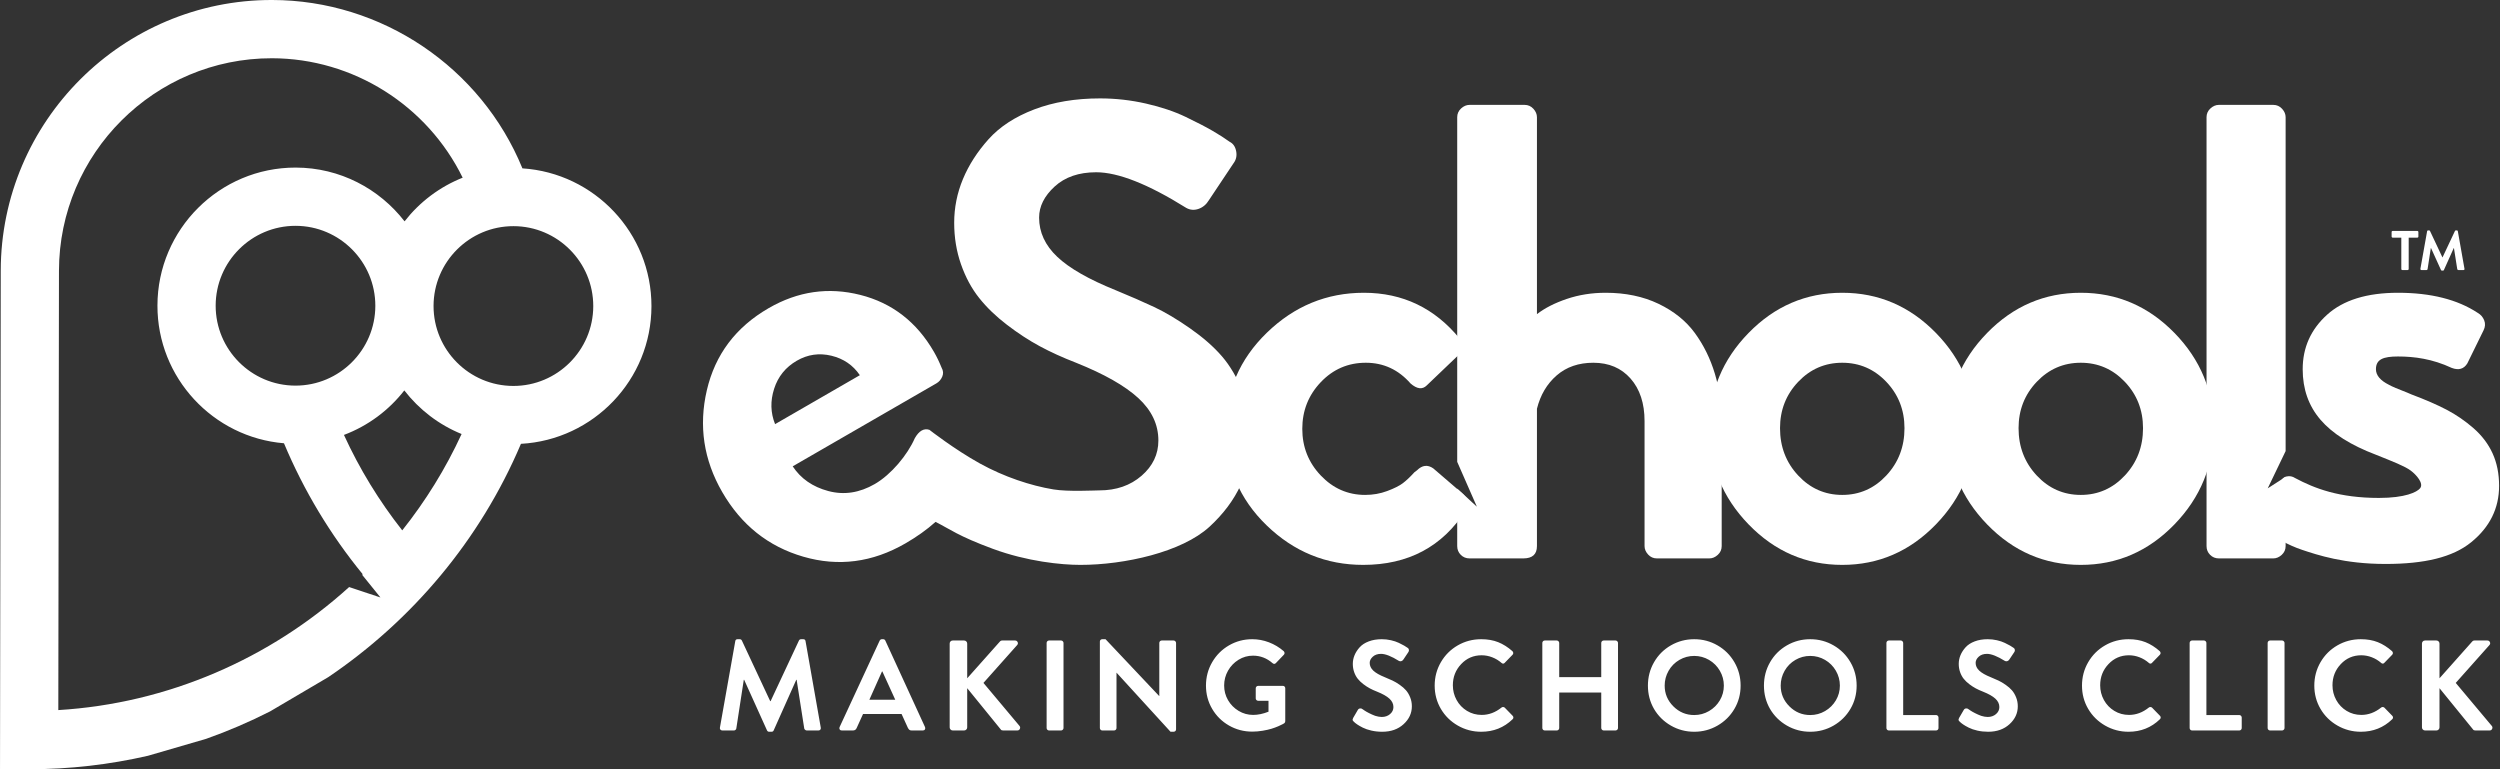 <svg xmlns="http://www.w3.org/2000/svg" xmlns:xlink="http://www.w3.org/1999/xlink" preserveAspectRatio="xMidYMid meet" width="2314" height="712" viewBox="0 0 2314 712">
       <rect x="0" y="0" width="2314" height="712" fill="#333333" stroke="none"/>
       <defs>
         <style>
           .cls-1 {
             fill: #fff;
             fill-rule: evenodd;
           }
         </style>
       </defs>
       <g>
         <path d="M2306.740,674.634 C2306.302,675.626 2305.487,676.121 2304.294,676.121 L2291.287,676.121 C2290.172,676.121 2289.456,675.844 2289.139,675.288 L2257.993,636.981 L2257.993,673.265 C2257.993,674.059 2257.713,674.734 2257.158,675.288 C2256.600,675.844 2255.923,676.121 2255.129,676.121 L2244.628,676.121 C2243.832,676.121 2243.155,675.844 2242.599,675.288 C2242.042,674.734 2241.764,674.059 2241.764,673.265 L2241.764,595.699 C2241.764,594.907 2242.021,594.232 2242.540,593.677 C2243.056,593.123 2243.752,592.844 2244.628,592.844 L2255.129,592.844 C2255.923,592.844 2256.600,593.123 2257.158,593.677 C2257.713,594.232 2257.993,594.907 2257.993,595.699 L2257.993,627.820 L2288.065,594.034 C2288.701,593.242 2289.456,592.844 2290.332,592.844 L2302.265,592.844 C2303.378,592.844 2304.174,593.340 2304.652,594.331 C2305.129,595.324 2304.969,596.255 2304.174,597.127 L2273.029,632.103 L2306.442,671.957 C2307.077,672.751 2307.176,673.643 2306.740,674.634 ZM2172.016,657.978 C2176.112,660.476 2180.668,661.726 2185.679,661.726 C2192.202,661.726 2198.288,659.465 2203.937,654.945 C2204.414,654.549 2204.931,654.370 2205.488,654.409 C2206.044,654.450 2206.521,654.629 2206.921,654.945 L2214.319,662.558 C2214.796,663.034 2215.014,663.590 2214.975,664.224 C2214.934,664.860 2214.677,665.375 2214.200,665.771 C2206.244,673.464 2196.578,677.310 2185.202,677.310 C2177.405,677.310 2170.185,675.407 2163.543,671.600 C2156.900,667.793 2151.670,662.638 2147.852,656.134 C2144.033,649.632 2142.124,642.453 2142.124,634.601 C2142.124,626.749 2144.033,619.533 2147.852,612.949 C2151.670,606.367 2156.880,601.172 2163.484,597.365 C2170.086,593.558 2177.326,591.654 2185.202,591.654 C2191.089,591.654 2196.319,592.567 2200.894,594.390 C2205.468,596.216 2209.863,598.991 2214.080,602.718 C2214.558,603.194 2214.815,603.750 2214.856,604.384 C2214.895,605.019 2214.677,605.573 2214.200,606.049 L2206.921,613.544 C2206.521,614.020 2206.044,614.258 2205.488,614.258 C2204.931,614.258 2204.414,614.020 2203.937,613.544 C2201.390,611.325 2198.526,609.600 2195.345,608.369 C2192.163,607.140 2188.901,606.525 2185.560,606.525 C2178.081,606.525 2171.777,609.243 2166.646,614.674 C2161.515,620.108 2158.949,626.630 2158.949,634.244 C2158.949,639.163 2160.102,643.723 2162.410,647.926 C2164.716,652.130 2167.918,655.480 2172.016,657.978 ZM2112.292,676.121 L2101.194,676.121 C2100.557,676.121 2100.020,675.903 2099.583,675.466 C2099.145,675.031 2098.927,674.496 2098.927,673.860 L2098.927,595.104 C2098.927,594.470 2099.145,593.935 2099.583,593.498 C2100.020,593.063 2100.557,592.844 2101.194,592.844 L2112.292,592.844 C2112.928,592.844 2113.465,593.082 2113.903,593.558 C2114.339,594.034 2114.559,594.550 2114.559,595.104 L2114.559,673.860 C2114.559,674.496 2114.321,675.031 2113.843,675.466 C2113.366,675.903 2112.848,676.121 2112.292,676.121 ZM2072.675,676.121 L2029.000,676.121 C2028.362,676.121 2027.825,675.903 2027.389,675.466 C2026.951,675.031 2026.733,674.496 2026.733,673.860 L2026.733,595.104 C2026.733,594.470 2026.951,593.935 2027.389,593.498 C2027.825,593.063 2028.362,592.844 2029.000,592.844 L2039.979,592.844 C2040.614,592.844 2041.151,593.082 2041.590,593.558 C2042.026,594.034 2042.246,594.550 2042.246,595.104 L2042.246,661.845 L2072.675,661.845 C2073.311,661.845 2073.848,662.083 2074.286,662.558 C2074.723,663.034 2074.943,663.551 2074.943,664.105 L2074.943,673.860 C2074.943,674.496 2074.723,675.031 2074.286,675.466 C2073.848,675.903 2073.311,676.121 2072.675,676.121 ZM1956.985,657.978 C1961.081,660.476 1965.636,661.726 1970.648,661.726 C1977.170,661.726 1983.256,659.465 1988.906,654.945 C1989.383,654.549 1989.900,654.370 1990.457,654.409 C1991.013,654.450 1991.490,654.629 1991.889,654.945 L1999.288,662.558 C1999.765,663.034 1999.983,663.590 1999.944,664.224 C1999.903,664.860 1999.646,665.375 1999.168,665.771 C1991.212,673.464 1981.547,677.310 1970.171,677.310 C1962.373,677.310 1955.154,675.407 1948.512,671.600 C1941.869,667.793 1936.639,662.638 1932.820,656.134 C1929.002,649.632 1927.092,642.453 1927.092,634.601 C1927.092,626.749 1929.002,619.533 1932.820,612.949 C1936.639,606.367 1941.848,601.172 1948.453,597.365 C1955.055,593.558 1962.295,591.654 1970.171,591.654 C1976.057,591.654 1981.287,592.567 1985.863,594.390 C1990.437,596.216 1994.831,598.991 1999.049,602.718 C1999.526,603.194 1999.784,603.750 1999.825,604.384 C1999.864,605.019 1999.646,605.573 1999.168,606.049 L1991.889,613.544 C1991.490,614.020 1991.013,614.258 1990.457,614.258 C1989.900,614.258 1989.383,614.020 1988.906,613.544 C1986.359,611.325 1983.495,609.600 1980.314,608.369 C1977.131,607.140 1973.870,606.525 1970.529,606.525 C1963.050,606.525 1956.746,609.243 1951.615,614.674 C1946.484,620.108 1943.918,626.630 1943.918,634.244 C1943.918,639.163 1945.070,643.723 1947.379,647.926 C1949.685,652.130 1952.886,655.480 1956.985,657.978 ZM1840.221,677.310 C1836.719,677.310 1833.398,676.953 1830.257,676.240 C1827.113,675.526 1824.449,674.615 1822.261,673.503 C1820.072,672.394 1818.342,671.403 1817.070,670.529 C1815.797,669.657 1814.762,668.825 1813.968,668.031 C1813.330,667.397 1812.954,666.901 1812.834,666.544 C1812.715,666.187 1812.894,665.494 1813.371,664.462 L1817.667,657.086 C1818.144,656.294 1818.819,655.837 1819.696,655.718 C1820.570,655.599 1821.247,655.777 1821.724,656.253 L1822.321,656.610 C1822.718,656.928 1823.175,657.246 1823.693,657.562 C1824.210,657.880 1824.846,658.276 1825.603,658.751 C1826.358,659.227 1827.173,659.664 1828.049,660.060 C1828.923,660.458 1829.839,660.893 1830.794,661.369 C1831.748,661.845 1832.722,662.242 1833.717,662.558 C1834.711,662.876 1835.746,663.135 1836.820,663.332 C1837.894,663.531 1838.867,663.629 1839.743,663.629 C1842.846,663.629 1845.430,662.737 1847.500,660.952 C1849.568,659.168 1850.603,657.008 1850.603,654.469 C1850.603,651.535 1849.368,648.937 1846.903,646.676 C1844.437,644.416 1840.618,642.256 1835.448,640.193 C1832.981,639.241 1830.753,638.230 1828.765,637.159 C1826.775,636.088 1824.767,634.780 1822.739,633.233 C1820.710,631.687 1818.998,630.041 1817.607,628.296 C1816.215,626.552 1815.102,624.489 1814.266,622.110 C1813.431,619.730 1813.013,617.193 1813.013,614.496 C1813.013,611.721 1813.550,609.044 1814.624,606.466 C1815.698,603.889 1817.268,601.450 1819.338,599.149 C1821.406,596.850 1824.210,595.026 1827.751,593.677 C1831.290,592.329 1835.328,591.654 1839.863,591.654 C1842.727,591.654 1845.550,591.972 1848.335,592.606 C1851.119,593.242 1853.545,594.054 1855.615,595.045 C1857.682,596.037 1859.332,596.889 1860.567,597.603 C1861.799,598.316 1862.853,598.991 1863.729,599.625 C1864.365,599.943 1864.762,600.517 1864.922,601.350 C1865.081,602.183 1864.922,602.917 1864.445,603.551 L1859.910,610.332 C1859.433,611.126 1858.795,611.661 1858.001,611.938 C1857.205,612.217 1856.450,612.157 1855.734,611.760 C1848.732,607.399 1843.204,605.216 1839.147,605.216 C1835.964,605.216 1833.419,606.090 1831.510,607.834 C1829.600,609.579 1828.646,611.483 1828.646,613.544 C1828.646,616.241 1829.759,618.641 1831.987,620.742 C1834.213,622.844 1837.793,624.887 1842.727,626.868 C1845.430,627.980 1847.798,629.010 1849.827,629.962 C1851.856,630.913 1854.063,632.222 1856.450,633.887 C1858.836,635.553 1860.785,637.259 1862.297,639.003 C1863.807,640.748 1865.081,642.910 1866.116,645.487 C1867.149,648.065 1867.667,650.822 1867.667,653.755 C1867.667,660.101 1865.120,665.613 1860.030,670.291 C1854.938,674.972 1848.335,677.310 1840.221,677.310 ZM1792.012,676.121 L1748.337,676.121 C1747.699,676.121 1747.162,675.903 1746.726,675.466 C1746.288,675.031 1746.070,674.496 1746.070,673.860 L1746.070,595.104 C1746.070,594.470 1746.288,593.935 1746.726,593.498 C1747.162,593.063 1747.699,592.844 1748.337,592.844 L1759.315,592.844 C1759.951,592.844 1760.488,593.082 1760.926,593.558 C1761.363,594.034 1761.583,594.550 1761.583,595.104 L1761.583,661.845 L1792.012,661.845 C1792.648,661.845 1793.185,662.083 1793.623,662.558 C1794.059,663.034 1794.279,663.551 1794.279,664.105 L1794.279,673.860 C1794.279,674.496 1794.059,675.031 1793.623,675.466 C1793.185,675.903 1792.648,676.121 1792.012,676.121 ZM1697.145,671.600 C1690.541,675.407 1683.342,677.310 1675.546,677.310 C1667.749,677.310 1660.550,675.407 1653.947,671.600 C1647.343,667.793 1642.133,662.638 1638.315,656.134 C1634.574,649.632 1632.706,642.453 1632.706,634.601 C1632.706,626.749 1634.595,619.533 1638.374,612.949 C1642.152,606.367 1647.343,601.172 1653.947,597.365 C1660.550,593.558 1667.749,591.654 1675.546,591.654 C1683.342,591.654 1690.541,593.558 1697.145,597.365 C1703.748,601.172 1708.959,606.367 1712.778,612.949 C1716.596,619.533 1718.505,626.749 1718.505,634.601 C1718.505,642.453 1716.596,649.632 1712.778,656.134 C1708.959,662.638 1703.748,667.793 1697.145,671.600 ZM1699.293,620.861 C1696.826,616.619 1693.485,613.267 1689.269,610.808 C1685.052,608.350 1680.478,607.120 1675.546,607.120 C1670.613,607.120 1666.039,608.350 1661.823,610.808 C1657.605,613.267 1654.285,616.619 1651.859,620.861 C1649.431,625.104 1648.219,629.685 1648.219,634.601 C1648.219,642.057 1650.904,648.461 1656.274,653.814 C1661.644,659.168 1668.067,661.845 1675.546,661.845 C1680.478,661.845 1685.052,660.616 1689.269,658.157 C1693.485,655.699 1696.826,652.387 1699.293,648.223 C1701.758,644.059 1702.992,639.520 1702.992,634.601 C1702.992,629.685 1701.758,625.104 1699.293,620.861 ZM1589.748,671.600 C1583.144,675.407 1575.945,677.310 1568.149,677.310 C1560.352,677.310 1553.153,675.407 1546.550,671.600 C1539.946,667.793 1534.737,662.638 1530.918,656.134 C1527.178,649.632 1525.309,642.453 1525.309,634.601 C1525.309,626.749 1527.198,619.533 1530.978,612.949 C1534.755,606.367 1539.946,601.172 1546.550,597.365 C1553.153,593.558 1560.352,591.654 1568.149,591.654 C1575.945,591.654 1583.144,593.558 1589.748,597.365 C1596.351,601.172 1601.562,606.367 1605.381,612.949 C1609.199,619.533 1611.109,626.749 1611.109,634.601 C1611.109,642.453 1609.199,649.632 1605.381,656.134 C1601.562,662.638 1596.351,667.793 1589.748,671.600 ZM1591.896,620.861 C1589.430,616.619 1586.088,613.267 1581.872,610.808 C1577.655,608.350 1573.081,607.120 1568.149,607.120 C1563.216,607.120 1558.642,608.350 1554.426,610.808 C1550.209,613.267 1546.888,616.619 1544.462,620.861 C1542.034,625.104 1540.822,629.685 1540.822,634.601 C1540.822,642.057 1543.507,648.461 1548.877,653.814 C1554.247,659.168 1560.671,661.845 1568.149,661.845 C1573.081,661.845 1577.655,660.616 1581.872,658.157 C1586.088,655.699 1589.430,652.387 1591.896,648.223 C1594.361,644.059 1595.596,639.520 1595.596,634.601 C1595.596,629.685 1594.361,625.104 1591.896,620.861 ZM1495.358,676.121 L1484.379,676.121 C1483.741,676.121 1483.204,675.883 1482.768,675.407 C1482.330,674.931 1482.112,674.416 1482.112,673.860 L1482.112,641.025 L1443.210,641.025 L1443.210,673.860 C1443.210,674.496 1442.990,675.031 1442.553,675.466 C1442.115,675.903 1441.578,676.121 1440.942,676.121 L1429.845,676.121 C1429.207,676.121 1428.670,675.903 1428.234,675.466 C1427.796,675.031 1427.577,674.496 1427.577,673.860 L1427.577,595.104 C1427.577,594.470 1427.796,593.935 1428.234,593.498 C1428.670,593.063 1429.207,592.844 1429.845,592.844 L1440.942,592.844 C1441.578,592.844 1442.115,593.084 1442.553,593.561 C1442.990,594.039 1443.210,594.556 1443.210,595.112 L1443.210,626.749 L1482.112,626.749 L1482.112,595.112 C1482.112,594.476 1482.330,593.939 1482.768,593.500 C1483.204,593.063 1483.741,592.844 1484.379,592.844 L1495.358,592.844 C1495.993,592.844 1496.530,593.082 1496.969,593.558 C1497.405,594.034 1497.625,594.550 1497.625,595.104 L1497.625,673.860 C1497.625,674.496 1497.386,675.031 1496.909,675.466 C1496.432,675.903 1495.913,676.121 1495.358,676.121 ZM1357.829,657.978 C1361.926,660.476 1366.481,661.726 1371.493,661.726 C1378.015,661.726 1384.101,659.465 1389.750,654.945 C1390.228,654.549 1390.744,654.370 1391.302,654.409 C1391.857,654.450 1392.335,654.629 1392.734,654.945 L1400.132,662.558 C1400.610,663.034 1400.828,663.590 1400.789,664.224 C1400.748,664.860 1400.490,665.375 1400.013,665.771 C1392.057,673.464 1382.391,677.310 1371.015,677.310 C1363.218,677.310 1355.998,675.407 1349.357,671.600 C1342.713,667.793 1337.483,662.638 1333.665,656.134 C1329.846,649.632 1327.937,642.453 1327.937,634.601 C1327.937,626.749 1329.846,619.533 1333.665,612.949 C1337.483,606.367 1342.693,601.172 1349.297,597.365 C1355.899,593.558 1363.140,591.654 1371.015,591.654 C1376.902,591.654 1382.132,592.567 1386.707,594.390 C1391.281,596.216 1395.676,598.991 1399.894,602.718 C1400.371,603.194 1400.628,603.750 1400.669,604.384 C1400.708,605.019 1400.490,605.573 1400.013,606.049 L1392.734,613.544 C1392.335,614.020 1391.857,614.258 1391.302,614.258 C1390.744,614.258 1390.228,614.020 1389.750,613.544 C1387.203,611.325 1384.339,609.600 1381.159,608.369 C1377.976,607.140 1374.715,606.525 1371.373,606.525 C1363.895,606.525 1357.591,609.243 1352.459,614.674 C1347.328,620.108 1344.762,626.630 1344.762,634.244 C1344.762,639.163 1345.915,643.723 1348.223,647.926 C1350.530,652.130 1353.731,655.480 1357.829,657.978 ZM1279.370,677.310 C1275.868,677.310 1272.547,676.953 1269.406,676.240 C1266.262,675.526 1263.598,674.615 1261.410,673.503 C1259.221,672.394 1257.491,671.403 1256.220,670.529 C1254.946,669.657 1253.911,668.825 1253.117,668.031 C1252.479,667.397 1252.103,666.901 1251.983,666.544 C1251.864,666.187 1252.043,665.494 1252.520,664.462 L1256.816,657.086 C1257.294,656.294 1257.968,655.837 1258.845,655.718 C1259.719,655.599 1260.396,655.777 1260.873,656.253 L1261.470,656.610 C1261.867,656.928 1262.324,657.246 1262.842,657.562 C1263.359,657.880 1263.995,658.276 1264.752,658.751 C1265.507,659.227 1266.322,659.664 1267.198,660.060 C1268.072,660.458 1268.988,660.893 1269.943,661.369 C1270.897,661.845 1271.871,662.242 1272.866,662.558 C1273.860,662.876 1274.895,663.135 1275.969,663.332 C1277.043,663.531 1278.016,663.629 1278.892,663.629 C1281.995,663.629 1284.579,662.737 1286.649,660.952 C1288.717,659.168 1289.752,657.008 1289.752,654.469 C1289.752,651.535 1288.517,648.937 1286.052,646.676 C1283.586,644.416 1279.767,642.256 1274.597,640.193 C1272.130,639.241 1269.902,638.230 1267.914,637.159 C1265.925,636.088 1263.916,634.780 1261.888,633.233 C1259.859,631.687 1258.148,630.041 1256.757,628.296 C1255.364,626.552 1254.251,624.489 1253.415,622.110 C1252.580,619.730 1252.162,617.193 1252.162,614.496 C1252.162,611.721 1252.699,609.044 1253.773,606.466 C1254.847,603.889 1256.417,601.450 1258.487,599.149 C1260.555,596.850 1263.359,595.026 1266.900,593.677 C1270.439,592.329 1274.477,591.654 1279.012,591.654 C1281.876,591.654 1284.699,591.972 1287.484,592.606 C1290.268,593.242 1292.694,594.054 1294.764,595.045 C1296.831,596.037 1298.481,596.889 1299.716,597.603 C1300.948,598.316 1302.002,598.991 1302.878,599.625 C1303.514,599.943 1303.911,600.517 1304.071,601.350 C1304.230,602.183 1304.071,602.917 1303.594,603.551 L1299.060,610.332 C1298.582,611.126 1297.944,611.661 1297.150,611.938 C1296.354,612.217 1295.599,612.157 1294.883,611.760 C1287.882,607.399 1282.353,605.216 1278.296,605.216 C1275.113,605.216 1272.568,606.090 1270.659,607.834 C1268.749,609.579 1267.795,611.483 1267.795,613.544 C1267.795,616.241 1268.908,618.641 1271.136,620.742 C1273.362,622.844 1276.942,624.887 1281.876,626.868 C1284.579,627.980 1286.947,629.010 1288.976,629.962 C1291.005,630.913 1293.212,632.222 1295.599,633.887 C1297.985,635.553 1299.934,637.259 1301.446,639.003 C1302.956,640.748 1304.230,642.910 1305.265,645.487 C1306.298,648.065 1306.816,650.822 1306.816,653.755 C1306.816,660.101 1304.269,665.613 1299.179,670.291 C1294.087,674.972 1287.484,677.310 1279.370,677.310 ZM1187.248,670.291 C1186.610,670.689 1185.279,671.323 1183.250,672.195 C1181.222,673.068 1179.113,673.842 1176.926,674.515 C1174.737,675.189 1172.013,675.805 1168.752,676.359 C1165.489,676.912 1162.267,677.191 1159.086,677.191 C1151.288,677.191 1144.110,675.308 1137.546,671.540 C1130.983,667.774 1125.792,662.638 1121.974,656.134 C1118.155,649.632 1116.246,642.453 1116.246,634.601 C1116.246,626.749 1118.155,619.533 1121.974,612.949 C1125.792,606.367 1130.983,601.172 1137.546,597.365 C1144.110,593.558 1151.288,591.654 1159.086,591.654 C1164.336,591.654 1169.468,592.606 1174.480,594.509 C1179.491,596.413 1184.065,599.149 1188.203,602.718 C1188.680,603.194 1188.937,603.750 1188.978,604.384 C1189.017,605.019 1188.799,605.573 1188.322,606.049 L1180.923,613.782 C1179.969,614.734 1178.934,614.734 1177.821,613.782 C1172.570,609.183 1166.563,606.882 1159.802,606.882 C1154.948,606.882 1150.473,608.152 1146.377,610.689 C1142.279,613.228 1139.038,616.598 1136.651,620.801 C1134.265,625.006 1133.072,629.566 1133.072,634.482 C1133.072,639.401 1134.265,643.922 1136.651,648.044 C1139.038,652.169 1142.299,655.480 1146.437,657.978 C1150.572,660.476 1155.068,661.726 1159.921,661.726 C1164.376,661.726 1169.110,660.735 1174.122,658.751 L1174.122,648.639 L1164.575,648.639 C1163.937,648.639 1163.400,648.422 1162.964,647.985 C1162.526,647.550 1162.308,647.054 1162.308,646.498 L1162.308,637.100 C1162.308,636.466 1162.526,635.930 1162.964,635.493 C1163.400,635.059 1163.937,634.839 1164.575,634.839 L1187.487,634.839 C1188.122,634.839 1188.639,635.059 1189.038,635.493 C1189.435,635.930 1189.635,636.466 1189.635,637.100 L1189.635,667.555 C1189.635,668.349 1189.316,668.983 1188.680,669.458 C1188.361,669.618 1187.884,669.895 1187.248,670.291 ZM1086.294,677.310 L1083.430,677.310 L1033.550,622.705 L1033.430,622.705 L1033.430,673.860 C1033.430,674.496 1033.210,675.031 1032.774,675.466 C1032.336,675.903 1031.799,676.121 1031.163,676.121 L1020.304,676.121 C1019.666,676.121 1019.129,675.903 1018.693,675.466 C1018.255,675.031 1018.037,674.496 1018.037,673.860 L1018.037,593.796 C1018.037,593.162 1018.255,592.647 1018.693,592.249 C1019.129,591.853 1019.666,591.654 1020.304,591.654 L1023.287,591.654 L1072.929,644.238 L1073.048,644.238 L1073.048,595.104 C1073.048,594.470 1073.267,593.935 1073.705,593.498 C1074.141,593.063 1074.678,592.844 1075.316,592.844 L1086.294,592.844 C1086.930,592.844 1087.467,593.082 1087.905,593.558 C1088.342,594.034 1088.562,594.550 1088.562,595.104 L1088.562,675.169 C1088.562,675.805 1088.323,676.318 1087.846,676.715 C1087.368,677.111 1086.850,677.310 1086.294,677.310 ZM982.119,676.121 L971.022,676.121 C970.384,676.121 969.847,675.903 969.411,675.466 C968.972,675.031 968.754,674.496 968.754,673.860 L968.754,595.104 C968.754,594.470 968.972,593.935 969.411,593.498 C969.847,593.063 970.384,592.844 971.022,592.844 L982.119,592.844 C982.755,592.844 983.292,593.082 983.730,593.558 C984.167,594.034 984.387,594.550 984.387,595.104 L984.387,673.860 C984.387,674.496 984.148,675.031 983.671,675.466 C983.193,675.903 982.675,676.121 982.119,676.121 ZM941.546,676.121 L928.539,676.121 C927.424,676.121 926.708,675.844 926.391,675.288 L895.245,636.981 L895.245,673.265 C895.245,674.059 894.965,674.734 894.410,675.288 C893.852,675.844 893.175,676.121 892.381,676.121 L881.880,676.121 C881.084,676.121 880.407,675.844 879.851,675.288 C879.294,674.734 879.016,674.059 879.016,673.265 L879.016,595.699 C879.016,594.907 879.273,594.232 879.792,593.677 C880.308,593.123 881.004,592.844 881.880,592.844 L892.381,592.844 C893.175,592.844 893.852,593.123 894.410,593.677 C894.965,594.232 895.245,594.907 895.245,595.699 L895.245,627.820 L925.317,594.034 C925.952,593.242 926.708,592.844 927.584,592.844 L939.517,592.844 C940.630,592.844 941.426,593.340 941.904,594.331 C942.381,595.324 942.221,596.255 941.426,597.127 L910.281,632.103 L943.694,671.957 C944.329,672.751 944.428,673.643 943.992,674.634 C943.554,675.626 942.739,676.121 941.546,676.121 ZM854.196,676.121 L843.814,676.121 C842.938,676.121 842.263,675.942 841.785,675.585 C841.308,675.228 840.831,674.615 840.353,673.741 L834.506,660.893 L798.826,660.893 L792.979,673.741 C792.341,675.329 791.189,676.121 789.518,676.121 L779.136,676.121 C778.260,676.121 777.624,675.805 777.227,675.169 C776.830,674.535 776.791,673.821 777.108,673.027 L814.220,592.963 C814.697,592.091 815.372,591.654 816.248,591.654 L817.442,591.654 C818.396,591.654 819.071,592.091 819.470,592.963 L856.224,673.027 C856.541,673.821 856.502,674.535 856.105,675.169 C855.706,675.805 855.070,676.121 854.196,676.121 ZM816.726,621.515 L816.368,621.515 L804.673,647.688 L828.659,647.688 L816.726,621.515 ZM757.539,676.121 L746.680,676.121 C746.203,676.121 745.725,675.924 745.248,675.526 C744.771,675.130 744.491,674.734 744.413,674.336 L737.372,629.248 L737.014,629.248 L716.131,676.002 C715.812,676.873 715.135,677.310 714.102,677.310 L711.954,677.310 C711.000,677.310 710.323,676.873 709.926,676.002 L688.804,629.248 L688.446,629.248 L681.525,674.336 C681.445,674.812 681.186,675.228 680.749,675.585 C680.311,675.942 679.854,676.121 679.377,676.121 L668.637,676.121 C667.841,676.121 667.224,675.864 666.788,675.347 C666.349,674.832 666.210,674.178 666.370,673.384 L680.570,593.439 C680.729,592.249 681.445,591.654 682.718,591.654 L684.628,591.654 C685.582,591.654 686.257,592.052 686.656,592.844 L712.909,648.996 L713.267,648.996 L739.520,592.844 C739.917,592.052 740.594,591.654 741.549,591.654 L743.458,591.654 C744.730,591.654 745.446,592.249 745.606,593.439 L759.687,673.384 C759.846,674.178 759.726,674.832 759.329,675.347 C758.930,675.864 758.333,676.121 757.539,676.121 Z" class="cls-1"/>
         <path d="M2280.966,249.629 C2280.792,249.854 2280.531,249.965 2280.184,249.965 L2275.437,249.965 C2275.229,249.965 2275.020,249.880 2274.811,249.707 C2274.603,249.535 2274.480,249.363 2274.446,249.190 L2271.369,229.586 L2271.212,229.586 L2262.084,249.914 C2261.945,250.293 2261.649,250.483 2261.197,250.483 L2260.258,250.483 C2259.841,250.483 2259.545,250.293 2259.372,249.914 L2250.139,229.586 L2249.982,229.586 L2246.957,249.190 C2246.922,249.397 2246.809,249.578 2246.618,249.733 C2246.427,249.888 2246.227,249.965 2246.018,249.965 L2241.324,249.965 C2240.976,249.965 2240.706,249.854 2240.515,249.629 C2240.324,249.405 2240.262,249.121 2240.333,248.776 L2246.540,214.017 C2246.609,213.500 2246.922,213.241 2247.479,213.241 L2248.313,213.241 C2248.731,213.241 2249.026,213.414 2249.200,213.758 L2260.676,238.172 L2260.832,238.172 L2272.308,213.758 C2272.481,213.414 2272.777,213.241 2273.194,213.241 L2274.029,213.241 C2274.585,213.241 2274.898,213.500 2274.968,214.017 L2281.123,248.776 C2281.192,249.121 2281.140,249.405 2280.966,249.629 ZM2237.464,219.965 L2229.483,219.965 L2229.483,248.983 C2229.483,249.259 2229.379,249.492 2229.170,249.681 C2228.961,249.871 2228.735,249.965 2228.492,249.965 L2223.641,249.965 C2223.362,249.965 2223.127,249.871 2222.937,249.681 C2222.745,249.492 2222.650,249.259 2222.650,248.983 L2222.650,219.965 L2214.669,219.965 C2214.390,219.965 2214.156,219.862 2213.965,219.655 C2213.773,219.448 2213.678,219.224 2213.678,218.982 L2213.678,214.741 C2213.678,214.465 2213.773,214.233 2213.965,214.043 C2214.156,213.854 2214.390,213.758 2214.669,213.758 L2237.464,213.758 C2237.742,213.758 2237.976,213.862 2238.168,214.069 C2238.359,214.275 2238.455,214.500 2238.455,214.741 L2238.455,218.982 C2238.455,219.259 2238.359,219.492 2238.168,219.681 C2237.976,219.871 2237.742,219.965 2237.464,219.965 Z" class="cls-1"/>
         <path d="M2131.000,509.000 C2144.800,513.591 2169.667,522.000 2208.000,522.000 C2244.000,522.000 2270.163,515.868 2287.367,501.869 C2304.560,487.880 2313.166,470.489 2313.166,449.697 C2313.166,438.509 2311.160,428.511 2307.167,419.712 C2303.164,410.923 2297.266,403.127 2289.467,396.324 C2281.667,389.531 2273.360,383.834 2264.567,379.233 C2255.763,374.642 2244.963,369.938 2232.167,365.140 C2231.360,364.747 2229.964,364.147 2227.967,363.341 C2219.567,360.146 2213.960,357.747 2211.167,356.145 C2203.160,352.153 2199.167,347.356 2199.167,341.752 C2199.167,332.561 2205.963,329.960 2219.567,329.960 C2234.763,329.960 2251.367,332.158 2269.367,340.553 C2275.760,342.952 2280.560,341.556 2283.767,336.355 L2298.767,305.771 C2300.360,302.576 2300.566,299.474 2299.366,296.476 C2298.167,293.478 2296.160,291.182 2293.366,289.580 C2274.560,277.192 2249.960,270.989 2219.567,270.989 C2190.767,270.989 2168.866,277.792 2153.867,291.379 C2138.866,304.975 2131.367,321.766 2131.367,341.752 C2131.367,360.146 2136.860,375.738 2147.866,388.528 C2158.863,401.328 2175.963,412.122 2199.167,420.912 C2215.160,427.311 2225.867,431.512 2231.267,435.503 C2236.666,439.504 2243.714,447.539 2240.000,452.000 C2237.051,455.541 2226.227,460.888 2201.967,460.888 C2165.063,460.888 2142.367,452.091 2124.367,442.496 C2121.967,440.903 2119.360,440.397 2116.566,440.996 C2113.763,441.596 2111.767,443.498 2110.567,446.693 L2094.367,479.077 C2091.966,483.481 2093.167,487.678 2097.966,491.670 C2105.560,497.273 2117.200,504.409 2131.000,509.000 Z" class="cls-1"/>
         <path d="M2099.000,452.000 L2115.573,441.346 L2115.573,505.468 C2115.573,508.672 2114.373,511.371 2111.973,513.563 C2109.573,515.765 2106.967,516.862 2104.173,516.862 L2053.773,516.862 C2050.567,516.862 2047.867,515.765 2045.673,513.563 C2043.470,511.371 2042.373,508.672 2042.373,505.468 L2042.373,108.474 C2042.373,105.278 2043.573,102.580 2045.973,100.378 C2048.373,98.185 2050.970,97.079 2053.773,97.079 L2104.173,97.079 C2107.370,97.079 2110.070,98.279 2112.273,100.678 C2114.467,103.076 2115.573,105.681 2115.573,108.474 L2115.573,417.528 L2099.000,452.000 Z" class="cls-1"/>
         <path d="M1839.281,485.378 C1863.478,510.368 1892.381,522.859 1925.981,522.859 C1959.581,522.859 1988.475,510.368 2012.681,485.378 C2036.878,460.397 2048.981,430.713 2048.981,396.324 C2048.981,362.348 2036.878,332.963 2012.681,308.170 C1988.475,283.386 1959.581,270.989 1925.981,270.989 C1892.381,270.989 1863.478,283.386 1839.281,308.170 C1815.074,332.963 1802.981,362.348 1802.981,396.324 C1802.981,430.713 1815.074,460.397 1839.281,485.378 ZM1885.181,353.446 C1896.374,341.659 1909.978,335.756 1925.981,335.756 C1941.975,335.756 1955.578,341.659 1966.781,353.446 C1977.975,365.244 1983.581,379.533 1983.581,396.324 C1983.581,413.518 1977.975,428.108 1966.781,440.101 C1955.578,452.095 1941.975,458.092 1925.981,458.092 C1909.978,458.092 1896.374,452.095 1885.181,440.101 C1873.978,428.108 1868.381,413.518 1868.381,396.324 C1868.381,379.533 1873.978,365.244 1885.181,353.446 Z" class="cls-1"/>
         <path d="M1618.489,485.378 C1642.685,510.368 1671.588,522.859 1705.189,522.859 C1738.789,522.859 1767.682,510.368 1791.888,485.378 C1816.085,460.397 1828.189,430.713 1828.189,396.324 C1828.189,362.348 1816.085,332.963 1791.888,308.170 C1767.682,283.386 1738.789,270.989 1705.189,270.989 C1671.588,270.989 1642.685,283.386 1618.489,308.170 C1594.282,332.963 1582.188,362.348 1582.188,396.324 C1582.188,430.713 1594.282,460.397 1618.489,485.378 ZM1664.389,353.446 C1675.582,341.659 1689.185,335.756 1705.189,335.756 C1721.182,335.756 1734.785,341.659 1745.989,353.446 C1757.182,365.244 1762.789,379.533 1762.789,396.324 C1762.789,413.518 1757.182,428.108 1745.989,440.101 C1734.785,452.095 1721.182,458.092 1705.189,458.092 C1689.185,458.092 1675.582,452.095 1664.389,440.101 C1653.185,428.108 1647.589,413.518 1647.589,396.324 C1647.589,379.533 1653.185,365.244 1664.389,353.446 Z" class="cls-1"/>
         <path d="M1589.995,513.563 C1587.595,515.765 1584.989,516.862 1582.195,516.862 L1533.595,516.862 C1530.389,516.862 1527.689,515.662 1525.495,513.264 C1523.292,510.865 1522.195,508.269 1522.195,505.468 L1522.195,389.728 C1522.195,373.339 1517.892,360.249 1509.295,350.448 C1500.689,340.656 1489.195,335.756 1474.795,335.756 C1461.192,335.756 1449.895,339.654 1440.895,347.450 C1431.895,355.246 1425.792,365.543 1422.595,378.334 L1422.595,505.468 C1422.595,513.067 1418.395,516.862 1409.995,516.862 L1360.195,516.862 C1356.989,516.862 1354.289,515.765 1352.095,513.563 C1349.892,511.371 1348.795,508.672 1348.795,505.468 L1348.795,452.232 L1367.000,469.000 L1348.795,427.493 L1348.795,108.474 C1348.795,105.278 1349.995,102.580 1352.395,100.378 C1354.795,98.185 1357.392,97.079 1360.195,97.079 L1411.195,97.079 C1414.392,97.079 1417.092,98.279 1419.295,100.678 C1421.489,103.076 1422.595,105.681 1422.595,108.474 L1422.595,290.779 C1429.795,285.185 1438.992,280.491 1450.195,276.686 C1461.389,272.891 1473.389,270.989 1486.195,270.989 C1504.589,270.989 1520.892,274.391 1535.095,281.184 C1549.289,287.987 1560.492,296.982 1568.695,308.170 C1576.889,319.367 1583.095,331.961 1587.295,345.950 C1591.495,359.949 1593.595,374.735 1593.595,390.327 L1593.595,505.468 C1593.595,508.672 1592.395,511.371 1589.995,513.563 Z" class="cls-1"/>
         <path d="M1172.398,486.278 C1197.598,510.668 1227.392,522.859 1261.798,522.859 C1303.395,522.859 1334.998,506.067 1356.598,472.485 C1360.592,466.891 1359.195,461.297 1352.398,455.693 L1326.598,433.505 C1321.395,429.907 1316.398,430.506 1311.598,435.304 C1311.195,435.707 1310.398,436.307 1309.198,437.103 C1305.195,441.507 1301.595,444.899 1298.398,447.298 C1295.192,449.697 1290.392,452.095 1283.998,454.494 C1277.595,456.893 1270.798,458.092 1263.598,458.092 C1247.595,458.092 1233.898,452.095 1222.498,440.101 C1211.098,428.108 1205.398,413.715 1205.398,396.924 C1205.398,380.133 1211.098,365.740 1222.498,353.746 C1233.898,341.752 1247.792,335.756 1264.198,335.756 C1280.595,335.756 1294.395,342.155 1305.598,354.946 C1311.598,360.146 1316.595,360.746 1320.598,356.745 L1348.198,330.358 C1350.992,328.363 1352.792,325.664 1353.598,322.263 C1354.395,318.871 1353.598,315.966 1351.198,313.567 C1327.995,285.185 1298.398,270.989 1262.398,270.989 C1227.992,270.989 1198.095,283.283 1172.698,307.870 C1147.292,332.457 1134.598,362.142 1134.598,396.924 C1134.598,432.109 1147.198,461.896 1172.398,486.278 Z" class="cls-1"/>
         <path d="M1032.596,268.591 C1046.190,274.194 1058.096,279.385 1068.296,284.182 C1078.496,288.980 1089.597,295.577 1101.596,303.972 C1113.596,312.368 1123.393,320.970 1130.996,329.759 C1138.590,338.557 1144.993,349.455 1150.197,362.442 C1155.390,375.438 1157.996,389.334 1157.996,404.120 C1157.996,436.110 1145.190,463.892 1119.596,487.477 C1093.993,511.071 1040.797,522.859 999.996,522.859 C982.390,522.859 950.764,519.728 919.000,508.000 C886.500,496.000 879.365,489.772 865.940,483.059 C857.877,490.283 848.578,496.893 837.982,503.011 C807.495,520.613 776.028,524.704 743.568,515.281 C711.112,505.866 686.086,485.920 668.494,455.449 C651.304,425.676 646.556,394.259 654.254,361.186 C661.949,328.125 681.041,302.788 711.528,285.186 C738.548,269.586 766.791,265.517 796.268,272.961 C825.743,280.419 848.477,297.989 864.467,325.684 C867.067,330.188 869.416,335.064 871.523,340.307 C873.126,343.082 873.333,345.840 872.154,348.599 C870.975,351.357 869.168,353.439 866.748,354.836 L733.727,431.636 C741.215,443.012 752.199,450.638 766.676,454.506 C781.149,458.387 795.488,456.222 809.696,448.019 C824.935,439.220 839.948,421.095 846.730,405.635 C850.621,398.780 855.126,396.178 860.240,397.835 C860.240,397.835 883.500,416.000 907.000,429.000 C929.523,441.459 954.107,449.522 975.000,453.000 C988.659,455.273 1013.190,453.894 1017.596,453.894 C1033.196,453.894 1046.190,449.397 1056.597,440.401 C1066.993,431.406 1072.196,420.518 1072.196,407.718 C1072.196,392.932 1065.990,379.833 1053.597,368.439 C1041.193,357.045 1021.993,346.157 995.996,335.756 C983.593,330.958 972.390,325.861 962.396,320.464 C952.393,315.066 942.297,308.470 932.096,300.674 C921.896,292.878 913.290,284.585 906.297,275.787 C899.293,266.998 893.696,256.597 889.496,244.603 C885.296,232.609 883.196,219.819 883.196,206.223 C883.196,192.233 885.896,178.740 891.296,165.744 C896.696,152.757 904.590,140.463 914.996,128.863 C925.393,117.272 939.493,108.080 957.296,101.277 C975.090,94.484 995.396,91.083 1018.196,91.083 C1032.596,91.083 1046.790,92.685 1060.797,95.880 C1074.793,99.085 1086.990,103.180 1097.396,108.174 C1107.793,113.177 1116.090,117.469 1122.296,121.067 C1128.493,124.665 1133.790,128.067 1138.196,131.262 C1141.393,132.864 1143.390,135.759 1144.197,139.957 C1144.993,144.155 1144.197,147.856 1141.796,151.051 L1118.996,185.234 C1116.596,189.235 1113.390,191.933 1109.396,193.330 C1105.393,194.735 1101.596,194.435 1097.996,192.430 C1062.793,170.448 1034.997,159.447 1014.596,159.447 C998.593,159.447 985.796,163.851 976.196,172.640 C966.596,181.439 961.796,191.034 961.796,201.425 C961.796,215.021 967.393,227.118 978.596,237.707 C989.790,248.304 1007.790,258.602 1032.596,268.591 ZM795.876,347.281 C789.584,337.995 780.808,331.983 769.532,329.253 C758.261,326.531 747.598,328.067 737.555,333.866 C727.162,339.866 720.151,348.534 716.532,359.853 C712.909,371.184 713.200,382.095 717.414,392.581 L795.876,347.281 Z" class="cls-1"/>
         <path d="M482.187,410.809 C444.426,499.871 381.547,574.199 303.900,626.725 L249.974,658.482 C230.844,668.197 211.092,676.699 190.798,683.873 L136.884,699.563 C101.239,707.742 64.416,712.048 26.960,711.989 L0.010,711.933 L0.690,250.535 C0.886,112.185 113.543,-0.215 251.797,-0.002 C353.372,0.153 445.268,62.370 483.550,155.832 C550.207,160.180 603.094,215.729 602.989,283.465 C602.904,351.539 549.319,407.126 482.187,410.809 ZM427.251,401.723 C406.190,393.163 387.978,379.124 374.232,361.377 C359.861,379.842 340.589,394.186 318.356,402.566 C332.778,434.046 350.823,463.599 372.316,490.901 C393.921,463.744 412.449,433.886 427.251,401.723 ZM347.406,283.095 C347.465,242.328 314.375,209.096 273.637,209.028 C232.875,208.965 199.677,242.096 199.619,282.887 C199.561,323.657 232.657,356.873 273.407,356.932 C314.157,356.990 347.351,323.863 347.406,283.095 ZM251.721,53.915 C143.183,53.770 54.738,142.003 54.581,250.615 L53.975,657.259 C155.239,651.113 249.975,609.689 323.153,543.375 L352.152,553.028 L335.210,532.049 C335.384,531.879 335.563,531.714 335.737,531.544 C305.624,494.717 281.200,454.046 262.849,410.295 C197.281,404.833 145.628,349.764 145.733,282.801 C145.836,212.289 203.242,155.008 273.712,155.111 C314.698,155.174 351.117,174.713 374.462,204.872 C388.382,187.008 406.900,172.941 428.244,164.467 C395.558,97.736 327.077,54.032 251.721,53.915 ZM475.305,209.329 C434.567,209.271 401.351,242.401 401.294,283.170 C401.236,323.951 434.347,357.168 475.104,357.226 C515.848,357.285 549.053,324.153 549.122,283.390 C549.169,242.609 516.061,209.386 475.305,209.329 Z" class="cls-1"/>
       </g>
     </svg>
